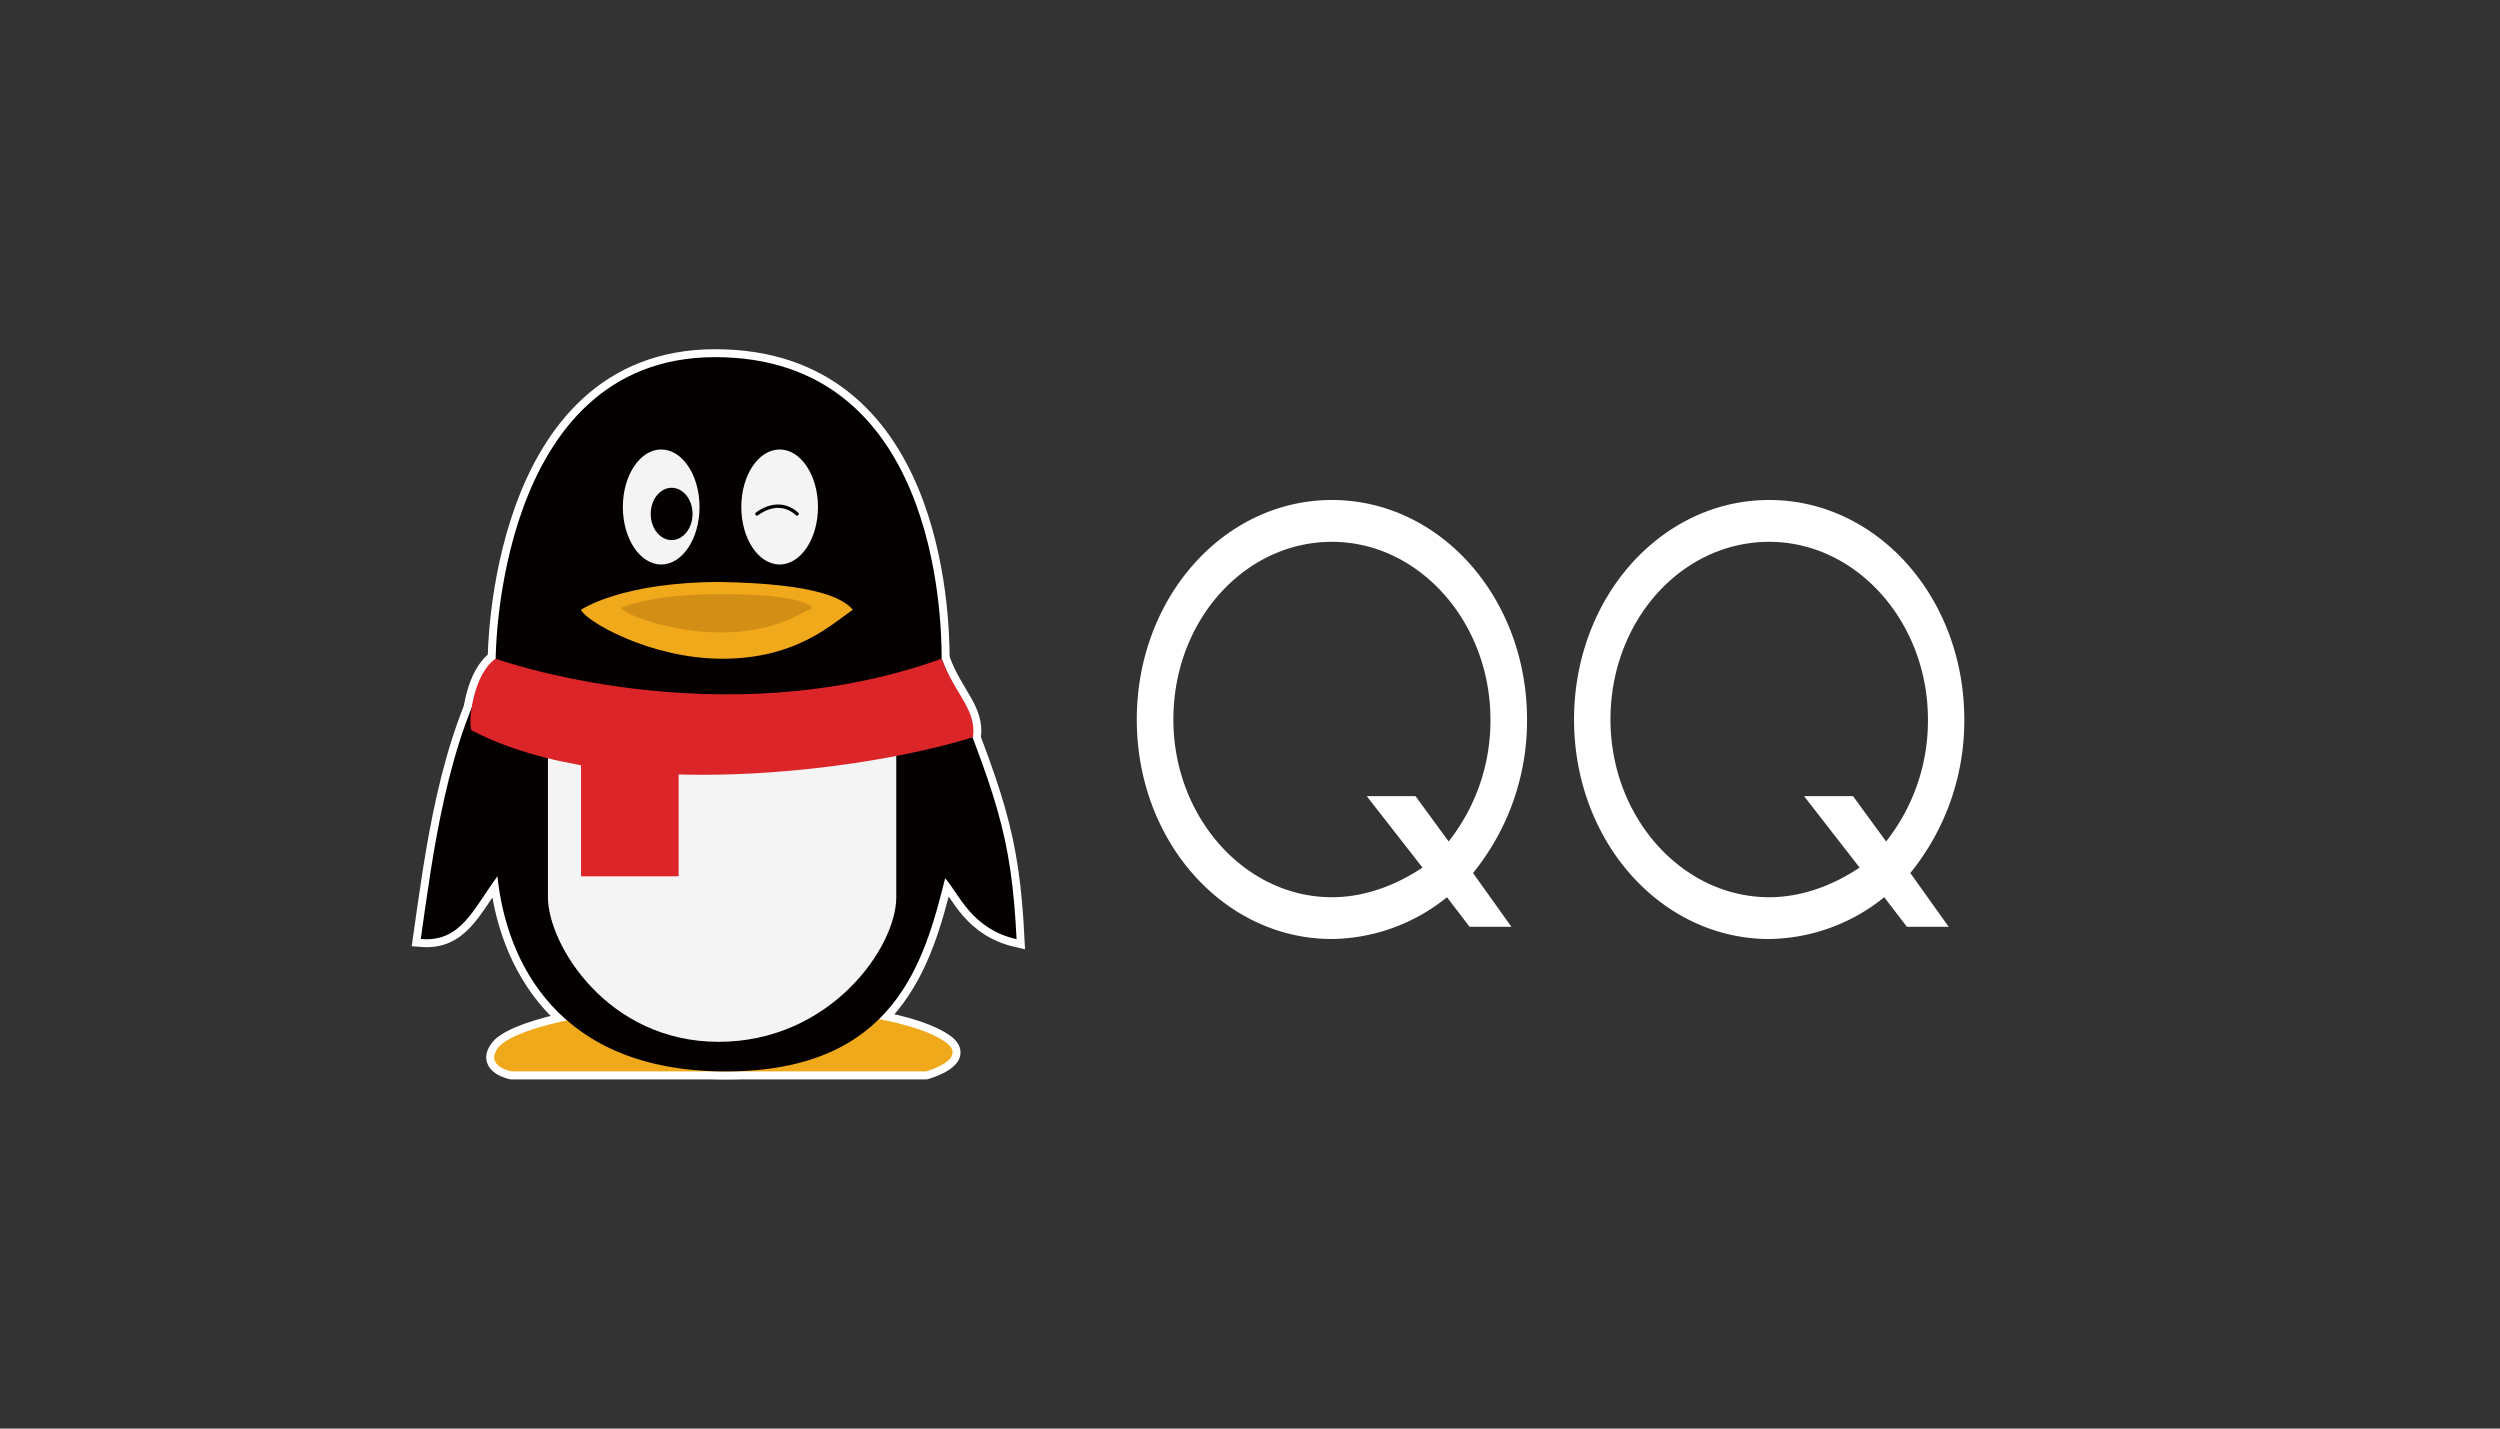 <svg id="Layer_1" data-name="Layer 1" xmlns="http://www.w3.org/2000/svg" viewBox="0 0 630 360"><rect x="0" y="0" width="630" height="360" fill="#333333" stroke="none"/><defs><style>.cls-1,.cls-9{fill:#f0a91a;}.cls-1,.cls-2,.cls-3,.cls-4,.cls-5,.cls-6{stroke:#fff;stroke-width:4px;}.cls-1,.cls-13,.cls-2,.cls-3,.cls-4,.cls-5,.cls-6{stroke-miterlimit:10;}.cls-10,.cls-2{fill:#040000;}.cls-11,.cls-3{fill:#f4f4f4;}.cls-12,.cls-4{fill:#db2529;}.cls-13,.cls-5,.cls-7{fill:none;}.cls-13,.cls-5{stroke-linecap:round;}.cls-14,.cls-6{fill:#d38e16;}.cls-8{fill:#fff;}.cls-13{stroke:#040000;stroke-width:0.86px;}</style></defs><title>342_dark</title><path class="cls-1" d="M128.86,270H233.35s11-3.07,4.83-7.46-23.71-8.78-57.08-8.78S128,259.9,125.35,264.29C122.27,268.68,128.86,270,128.86,270Z"/><path class="cls-2" d="M124.91,166S124.91,90,180.23,90,237.3,154.54,237.3,166c13.61,34.25,17.56,43.9,18.88,70.68-11.42-2.63-14.49-11.41-18-15.36C232.91,242.34,225.45,270,182.86,270s-55.32-28.1-57.51-49.17c-6.15,8.34-9.22,16.68-19.32,15.8C109.1,215.12,112.62,186.59,124.91,166Z"/><path class="cls-3" d="M138.08,184V226.1c0,11.85,14.93,36.44,43,36.44s44.78-23.71,44.78-36.44V184Z"/><path class="cls-4" d="M124.91,166s56.19,20.2,112.39,0c3.51,9.22,8.78,12.73,7.9,19.76-26.34,8.34-90.44,17.12-126.44-1.76C117.88,180.88,119.64,169.46,124.91,166Z"/><rect class="cls-4" x="146.42" y="183.95" width="24.59" height="36.88"/><path class="cls-1" d="M146.42,153.66s10.1-7,35.12-7c25,.44,31.17,4.39,33.37,7C209.2,157.61,200.42,166,182,166S147.3,156.29,146.42,153.66Z"/><ellipse class="cls-3" cx="166.62" cy="127.76" rx="9.66" ry="14.49"/><ellipse class="cls-3" cx="196.47" cy="127.76" rx="9.66" ry="14.49"/><ellipse class="cls-2" cx="169.25" cy="129.51" rx="5.27" ry="6.59"/><path class="cls-5" d="M190.76,129.51s5.27-4.39,10.1,0"/><path class="cls-6" d="M156.52,153.22s7-3.51,25-3.51,22,2.19,23.27,3.51c-3.95,1.76-10.1,6.15-23.27,6.15S157,154.54,156.52,153.22Z"/><path class="cls-7" d="M356.71,200.2l8.35,11.41c6.58-7.9,10.53-18.88,10.53-30.73,0-25-18-44.78-39.95-44.78s-39.95,20.19-39.95,44.78c0,25,18,44.78,39.95,44.78a38.84,38.84,0,0,0,22.83-7.9l-14.05-18h12.29Z"/><path class="cls-8" d="M384.81,181.32c0-30.73-21.95-55.32-49.17-55.32s-49.17,24.59-49.17,55.32,21.95,55.31,49.17,55.31a47,47,0,0,0,29-10.53l5.7,7.46h10.54L371.2,220A60.78,60.78,0,0,0,384.81,181.32ZM335.64,226.1c-21.95,0-39.95-20.2-39.95-44.78,0-25,18-44.78,39.95-44.78s39.95,20.19,39.95,44.78a49.12,49.12,0,0,1-10.53,30.73l-8.35-11.42H344.42l14.05,18c-6.59,4.39-14.49,7.47-22.83,7.47Z"/><path class="cls-7" d="M466.91,200.2l8.34,11.41c6.59-7.9,10.54-18.88,10.54-30.73,0-25-18-44.78-40-44.78s-40,20.19-40,44.78c0,25,18,44.78,40,44.78a38.84,38.84,0,0,0,22.83-7.9l-14.05-18h12.29Z"/><path class="cls-8" d="M495,181.32c0-30.73-21.95-55.32-49.17-55.32s-49.17,24.59-49.17,55.32,21.95,55.31,49.17,55.31a47,47,0,0,0,29-10.53l5.71,7.46h10.54L481.4,220A60.78,60.78,0,0,0,495,181.32ZM445.84,226.1c-22,0-40-20.2-40-44.78,0-25,18-44.78,40-44.78s40,20.19,40,44.78a49.07,49.07,0,0,1-10.54,30.73l-8.34-11.42H454.62l14,18C462.08,223,454.18,226.1,445.84,226.1Z"/><path class="cls-9" d="M128.86,270H233.35s11-3.07,4.83-7.46-23.71-8.78-57.08-8.78S128,259.9,125.35,264.29C122.27,268.68,128.86,270,128.86,270Z"/><path class="cls-10" d="M124.91,166S124.91,90,180.23,90,237.3,154.54,237.3,166c13.61,34.25,17.56,43.9,18.88,70.68-11.42-2.63-14.49-11.41-18-15.36C232.91,242.34,225.45,270,182.86,270s-55.32-28.1-57.51-49.17c-6.15,8.34-9.22,16.68-19.32,15.8C109.1,215.12,112.62,186.59,124.91,166Z"/><path class="cls-11" d="M138.08,184V226.1c0,11.85,14.93,36.44,43,36.44s44.78-23.71,44.78-36.44V184Z"/><path class="cls-12" d="M124.91,166s56.19,20.2,112.39,0c3.51,9.22,8.78,12.73,7.9,19.76-26.34,8.34-90.44,17.12-126.44-1.76C117.88,180.88,119.64,169.46,124.91,166Z"/><rect class="cls-12" x="146.42" y="183.95" width="24.59" height="36.88"/><path class="cls-9" d="M146.42,153.66s10.1-7,35.12-7c25,.44,31.17,4.39,33.37,7C209.2,157.61,200.42,166,182,166S147.3,156.29,146.42,153.66Z"/><ellipse class="cls-11" cx="166.62" cy="127.76" rx="9.66" ry="14.49"/><ellipse class="cls-11" cx="196.47" cy="127.76" rx="9.66" ry="14.49"/><ellipse class="cls-10" cx="169.25" cy="129.51" rx="5.27" ry="6.59"/><path class="cls-13" d="M190.76,129.51s5.27-4.39,10.1,0"/><path class="cls-14" d="M156.52,153.22s7-3.51,25-3.51,22,2.19,23.27,3.51c-3.95,1.76-10.1,6.15-23.27,6.15S157,154.54,156.52,153.22Z"/></svg>